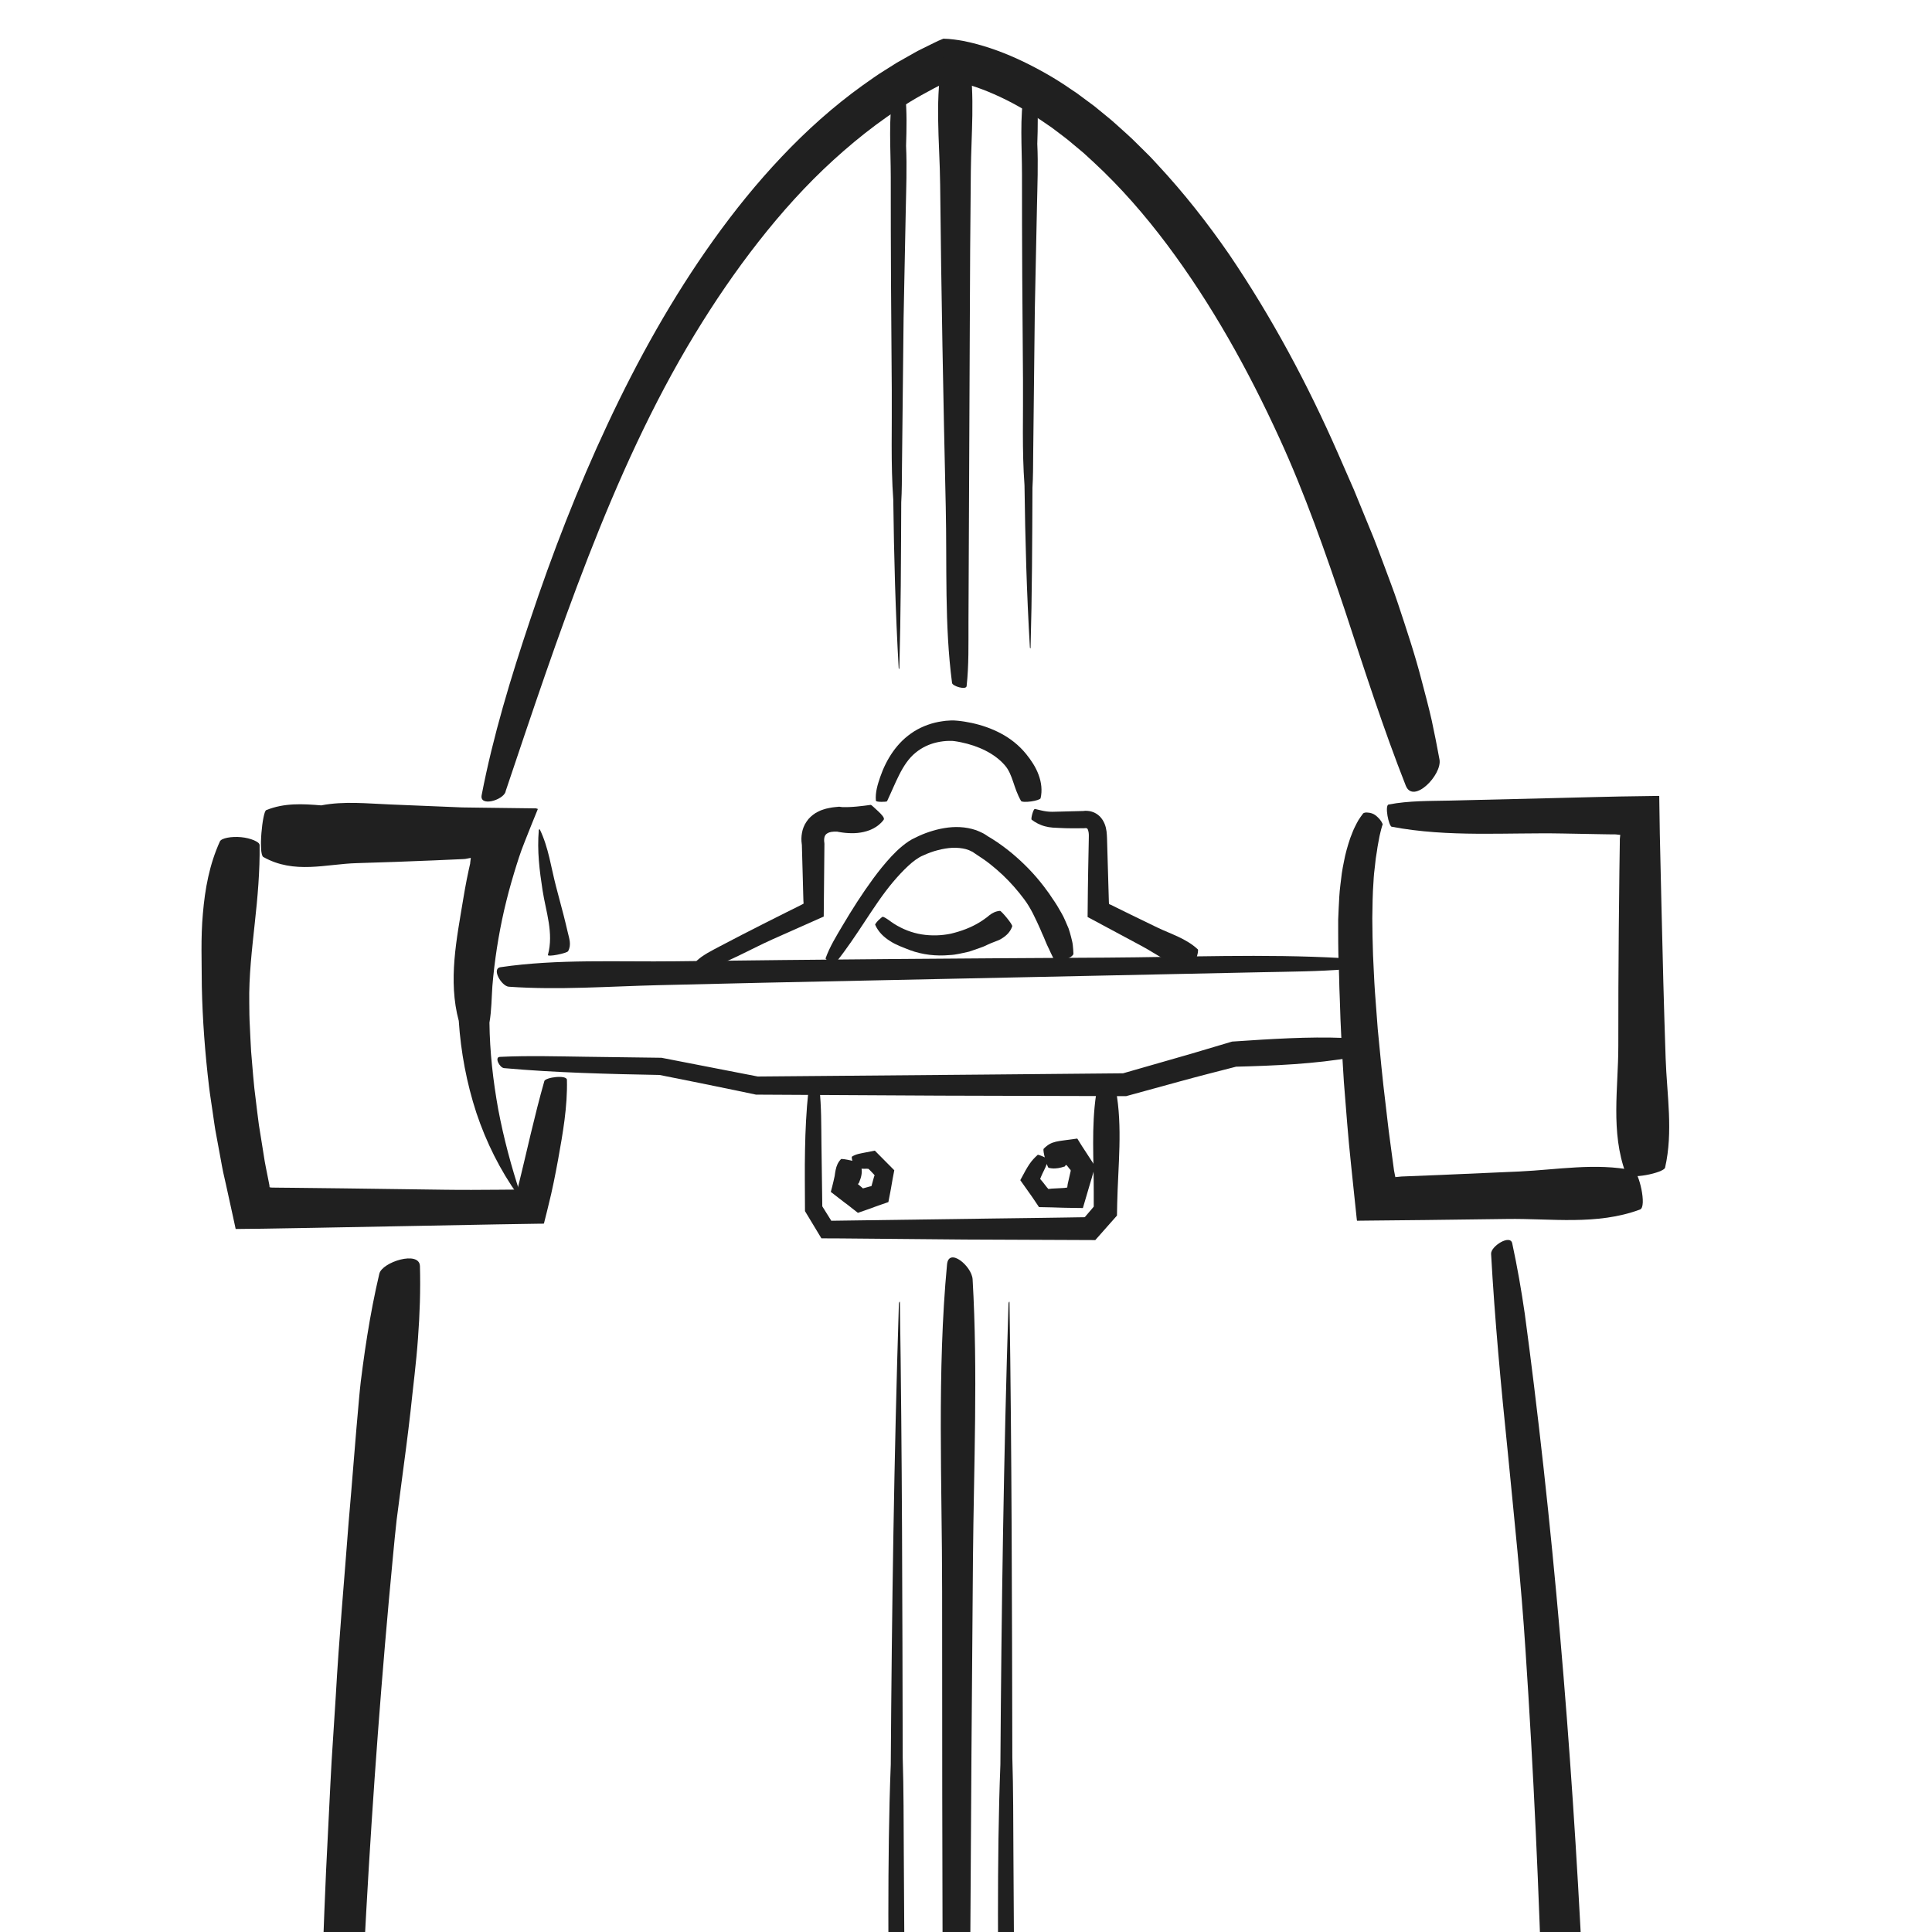 <?xml version="1.0" encoding="UTF-8"?><svg id="Layer_1" xmlns="http://www.w3.org/2000/svg" viewBox="0 0 500 500"><defs><style>.cls-1{fill:#202020;}</style></defs><path class="cls-1" d="M90.47,688.61c1.63-33.48,.15-67.61,.81-101.16,1.27-61.73,4.56-123.42,10.43-184.8,.28-3.09,.6-6.19,.94-9.3,.4-3.1,.81-6.22,1.22-9.34,.83-6.25,1.67-12.52,2.38-18.8,.65-6.29,1.48-12.54,1.92-18.8,.47-6.26,.68-12.5,.51-18.73-.11-4.13-9.8-1.07-10.51,1.96-1.24,5.25-2.25,10.56-3.11,15.9-.43,2.67-.82,5.35-1.18,8.04l-.52,4.03c-.16,1.35-.28,2.7-.41,4.05-1,10.8-1.78,21.64-2.73,32.37-1.13,15.02-2.49,30.01-3.33,45.03l-.72,11.26c-.24,3.75-.5,7.51-.66,11.26l-1.12,22.53c-2.52,56.69-2.95,113.43-1.54,170.12,.31,12.12,.46,24.43,1.94,36.49,.3,2.41,5.6-.27,5.69-2.12Z"/><path class="cls-1" d="M385.89,324.45c.95,17.04,2.55,34.14,4.31,51.24,1.65,17.11,3.5,34.22,4.59,51.25,4.19,62.66,5.68,125.5,5.93,188.34,.01,6.32-.11,12.71-.23,19.13-.15,6.42-.34,12.88-.39,19.32-.06,12.89,.14,25.75,1.98,38.3,.6,4.16,9.85-.19,10.21-3.32,2.48-21.77,1.06-43.98,.69-65.87-.47-30.59-1.21-61.17-2.45-91.74-2.37-57.67-6.52-115.29-13.54-172.59-.76-6.12-1.53-12.3-2.37-18.45-.89-6.15-1.96-12.28-3.26-18.3-.53-2.41-5.56,.8-5.46,2.7Z"/><path class="cls-1" d="M130.82,204.88c6.82-20.28,13.6-40.69,21.39-60.69,7.79-19.98,16.61-39.61,27.59-57.67,5.05-8.3,10.51-16.33,16.46-23.92,5.94-7.59,12.38-14.76,19.43-21.18,7.04-6.41,14.6-12.21,22.79-16.8,2.06-1.12,4.1-2.28,6.23-3.24l1.05-.5c.1-.04,.14-.08,.22-.06l.35,.06c.5,.08,1.01,.18,1.53,.31,4.17,.94,8.44,2.62,12.51,4.64,4.09,2.04,8.03,4.51,11.84,7.2,1.85,1.44,3.77,2.76,5.54,4.32l2.71,2.26,2.61,2.4c6.94,6.42,13.23,13.65,18.99,21.33,11.51,15.38,21,32.43,29.09,50.13,6.54,14.25,11.85,29.44,16.96,44.65,5.01,15.26,9.91,30.51,15.71,45.22,1.96,4.87,9.44-2.83,8.72-6.78-.62-3.41-1.3-6.81-2.03-10.21-.77-3.39-1.67-6.75-2.56-10.12-1.73-6.75-3.96-13.39-6.16-20.03-1.09-3.32-2.39-6.59-3.59-9.88-1.23-3.28-2.43-6.57-3.8-9.79-1.33-3.24-2.66-6.48-3.98-9.71-1.4-3.21-2.8-6.41-4.2-9.6-7.83-17.85-17.1-35.16-28.14-51.43-5.59-8.09-11.7-15.87-18.45-23.12-.85-.9-1.66-1.84-2.55-2.7l-2.65-2.62c-1.73-1.78-3.63-3.4-5.47-5.08-.91-.85-1.88-1.64-2.85-2.43l-2.9-2.37-3.02-2.24-1.51-1.12-1.57-1.05c-3.89-2.71-8.06-5.07-12.38-7.16-4.34-2.07-8.88-3.8-13.73-4.94l-1.84-.39c-.65-.1-1.15-.22-2.2-.34l-1.41-.15-1.4-.07c-.87,.32-1.72,.73-2.54,1.14l-3.35,1.65c-1.07,.51-2.07,1.14-3.1,1.7-1.03,.58-2.06,1.15-3.08,1.74l-2.98,1.88c-2.02,1.22-3.9,2.61-5.83,3.96-7.62,5.47-14.59,11.74-20.97,18.49-6.39,6.74-12.21,13.95-17.58,21.45-10.74,15-19.68,31.1-27.44,47.66-7.77,16.56-14.38,33.61-20.13,50.9-4.95,14.78-9.56,29.94-12.5,45.2-.6,3.05,5.44,1.38,6.2-.87Z"/><path class="cls-1" d="M68.9,209.66c4.67-1.9,9.45-1.63,14.23-1.23,5.85-1.14,11.96-.47,17.79-.24l10.69,.44,5.35,.22,2.67,.11,4.4,.06,14.22,.18c.18,.01,.45-.03,.55,.03l.4,.13c-1.16,2.84-2.33,5.73-3.41,8.49-1.13,2.78-1.92,5.38-2.72,7.99l-.76,2.59-.66,2.38c-.42,1.59-.81,3.19-1.19,4.8-1.46,6.43-2.48,12.98-3.03,19.58-.22,3.13-.21,6.3-.76,9.47,.08,7.55,.94,15.06,2.28,22.49,1.41,7.42,3.36,14.74,5.77,22.01,.05,.16-.59,.26-.66,.16-4.59-6.42-8.21-13.66-10.77-21.31-2.51-7.67-4.03-15.72-4.56-23.82-1.41-5.19-1.54-10.57-1.11-15.85,.43-5.3,1.42-10.51,2.27-15.7,.27-1.67,.58-3.34,.9-5.01l.52-2.5,.28-1.25c.04-.18,.12-.51,.09-.42v-.1c.06-.53,.11-.96,.16-1.29,.04-.07-.06-.04-.12-.02l-.2,.03-.36,.07-.63,.12-.14,.03h-.07l-.59,.04-2.49,.11-4.98,.22c-6.64,.28-13.28,.52-19.92,.71-7.95,.22-16.18,2.93-24.19-1.59-1.33-.75-.23-11.72,.74-12.12Z"/><path class="cls-1" d="M140.87,279.8c-1.29,4.53-2.42,9.08-3.51,13.62-.54,2.27-1.07,4.54-1.61,6.81l-.81,3.39-.79,3.24-.17,.66c-.04,.1-.04,.24-.1,.31h-.33l-.83,.04-3.57,.03c-4.76,.04-9.51,.07-14.24,0l-26.11-.35-13.06-.15-3.26-.03-1.63-.02h-.49l-.1-.02c-.23-.05-.57,.06-.51-.29l-.04-.36-.59-2.98c-.2-1.05-.43-2.09-.61-3.14l-.5-3.15-1.01-6.3c-.3-2.1-.52-4.22-.79-6.32-.59-4.21-.84-8.44-1.22-12.66-.14-2.11-.21-4.23-.32-6.34-.13-2.11-.15-4.22-.16-6.33-.12-6.8,.7-13.7,1.42-20.49,.75-6.78,1.34-13.55,1.26-20.2,0-.56-.61-.92-1.49-1.32-.89-.37-2.07-.68-3.31-.79-2.47-.23-5.09,.23-5.48,1.1-2.73,6-3.86,12.32-4.4,18.64-.58,6.33-.29,12.64-.28,18.86,.18,8.69,.84,17.32,1.86,25.89,.25,2.14,.61,4.27,.91,6.4,.33,2.13,.57,4.27,1,6.38l1.17,6.34c.2,1.05,.37,2.12,.6,3.16l.71,3.14,1.83,8.34,.53,2.45,.13,.61c-.02,.15,.15,.07,.24,.09h.32l1.27-.02,5.04-.05,12.98-.22,23.89-.45,23.89-.45,6.8-.11,4.41-.07h.55l.27-.02h.14l.03-.14,.27-1.08,.54-2.15,1.03-4.28,.65-3.01c.41-1.98,.79-3.96,1.15-5.94,1.22-6.78,2.45-13.68,2.28-20.6-.03-1.38-5.57-.67-5.86,.33Z"/><path class="cls-1" d="M139.45,214.74c-.48,5.5,.18,10.59,.97,15.7,.84,5.47,2.93,11.01,1.38,16.69-.16,.61,4.93-.42,5.23-.97,.91-1.65,.27-3.3-.09-4.86-.34-1.52-.73-3.03-1.1-4.53-.64-2.43-1.28-4.86-1.92-7.28-1.31-4.98-1.94-10.15-4.23-14.86-.02-.03-.24,.07-.24,.1Z"/><path class="cls-1" d="M347.28,247.95c-20.16-1.14-40.7-.24-60.89-.12-37.17,.2-74.33,.47-111.5,.95-14.95,.19-30.58-.65-45.35,1.53-2.44,.36,.28,4.92,2.13,5.05,12.86,.91,25.92-.09,38.82-.4,18.02-.45,36.04-.83,54.07-1.2,34-.7,68-1.44,102-2.15,7.27-.15,14.65-.18,21.9-.78,1.45-.12-.05-2.81-1.17-2.87Z"/><path class="cls-1" d="M130.45,276.43c6.69,.6,13.43,.98,20.19,1.24,3.38,.13,6.76,.23,10.15,.32,3.3,.07,6.6,.14,9.9,.21,3.43,.68,6.84,1.37,10.25,2.05,3.49,.72,6.96,1.43,10.42,2.14l4.28,.9,47.83,.26,47.98,.13,14-3.84c2.43-.67,4.89-1.32,7.36-1.96,2.35-.6,4.71-1.21,7.08-1.82l3.5-.1,3.88-.14c2.58-.11,5.16-.24,7.73-.42,5.14-.36,10.23-.91,15.22-1.79,2.47-.44-.43-4.91-2.31-4.99-4.76-.19-9.54-.12-14.32,.08-2.39,.1-4.78,.23-7.18,.37l-7.54,.49c-3.56,1.06-7.12,2.12-10.66,3.17l-17.56,5.04-35.93,.33-58.6,.5-24.93-4.85-19.57-.26c-7.39-.1-14.88-.32-22.26,.03-1.47,.07-.05,2.81,1.09,2.91Z"/><path class="cls-1" d="M209.2,282.49c-.53,5-.77,10.03-.86,15.07-.05,2.52-.06,5.05-.05,7.57,.01,2.77,.03,5.55,.04,8.31,1.42,2.36,2.84,4.71,4.25,7.04,1.65,0,3.28,.01,4.92,.02l32.27,.29,33.69,.14,5.61-6.34,.06-3.1c.2-9.7,1.45-19.81-.35-29.45-.3-1.6-4.93,.04-5.11,1.23-1.24,8.31-.59,16.81-.61,25.19v3.79c.45-.44-2.89,3.38-2.29,2.75l-.29,.02-1.51,.02-3.05,.05-6.09,.09-12.18,.16-42.51,.59-1.02-1.63-1.31-2.1-.22-16.24c-.06-4.72,0-9.51-.51-14.21-.1-.94-2.81,0-2.88,.74Z"/><path class="cls-1" d="M221.12,302.17c.88,.22,1.74,.31,2.59,.31l.64-.02c.12,0,.11,.02,.17,.03,.08,.02,.16,.02,.24,.01,.05,.06,.1,.11,.16,.16l.09,.07,.37,.38,.78,.82c.06,.06,.11,.12,.14,.19l.05,.09-.13,.28s-.08,.28-.15,.52l-.2,.73-.2,.73-.08,.31-.02,.05-.09,.17-.19,.02h-.06l-.16,.05-.68,.19c-1.27,.37-.95,.25-1.1,.28l-.08-.09-.02-.02-.16-.14-.53-.45-.51-.43h0s.1-.1,.17-.11c.02,0,.03,.01,.06-.02l.18-.42c.11-.28,.22-.57,.31-.86,.37-1.16,.5-2.4-.11-3.83-.2-.47-4.72-1.42-4.95-1.19-.81,.83-1.18,1.8-1.39,2.82-.11,.51-.18,1.03-.25,1.55-.21,.95-.42,1.91-.66,2.82l-.34,1.29,2.04,1.58,1,.77,.4,.31,.28,.21,.56,.41,.36,.28,.48,.38,1.89,1.48,1.99-.69,.98-.34,.61-.22,.77-.29,.98-.35,2.56-.89,.48-2.48,.19-1.03,.13-.75,.29-1.66,.44-2.32-5.04-5.08-2.48,.49-.92,.18c-.29,.06-.57,.12-.86,.19-.57,.15-1.13,.35-1.66,.7-.21,.14,.45,2.77,.64,2.82Z"/><path class="cls-1" d="M268.55,298.88c-1.76,1.61-2.4,2.56-4.5,6.55,.77,1.08,1.54,2.17,2.3,3.25l.66,.93,1.1,1.62,.78,1.17,3.36,.07,1.91,.06,.95,.03,1.55,.03,3.59,.05,1.71-5.82,.54-1.81,.91-3.19-3.42-5.25c-.4-.61-.79-1.25-1.19-1.91-5.3,.79-6.56,.5-8.69,2.63-.37,.4,.92,4.84,1.27,4.93,1.15,.3,2.24,.19,3.29-.08,.26-.07,.53-.14,.79-.23,.05-.02,.16-.05,.17-.06v-.03s.01-.04,.02-.06c.03-.09,.11-.19,.2-.26,.01,0,.03,0,.04,0,.04,.02,.09,.04,.14,.07,.07,.06,.03-.04,.34,.38,.61,.85,.52,.63,.71,.84v.36l-.08,.3-.14,.61-.55,2.42-.11,.85-.61,.09-.17,.02h-.1l-.24,.02-.95,.05-1.91,.1-.9,.1c-.28-.32-.4-.41-1.06-1.3l-.39-.5-.22-.26-.46-.54,.24-.59c.09-.21,.14-.36,.36-.81,.55-1.17,1.22-2.29,1.37-3.67,.03-.27-2.48-1.31-2.64-1.17Z"/><path class="cls-1" d="M182.13,251.02h.06l.13-.05,.27-.09,.54-.19,1.13-.4c.75-.28,1.52-.57,2.27-.88,1.52-.62,3.02-1.31,4.51-2.02,2.98-1.42,5.92-2.97,8.92-4.31l13.22-5.88,.18-18.83-.03-.34-.04-.34c0-.16-.02-.54,.03-.77,.04-.25,.1-.48,.19-.63,.17-.31,.36-.53,.86-.76,.11-.09,.33-.12,.51-.17,.17-.07,.4-.08,.63-.1,.22-.03,.44-.06,.71-.04,.25,0,.57,0,.55,.02,.02,0-.03,0,.04,.02l.39,.07,.78,.12c.52,.07,1.04,.13,1.56,.15,1.05,.06,2.11,.04,3.19-.14,2.11-.33,4.47-1.28,5.96-3.3,.34-.45-.51-1.35-1.41-2.2-.92-.84-1.76-1.68-1.94-1.66-1.08,.14-2.24,.31-3.6,.43-.67,.06-1.37,.12-2.09,.14-.36,.01-.72,.02-1.08,.01h-.54l-.26-.03-.59-.08-1,.1-.79,.09c-.54,.08-1.1,.22-1.64,.33-.44,.12-.9,.29-1.34,.44-.45,.18-.9,.44-1.34,.67-.87,.57-1.73,1.29-2.33,2.22-.63,.9-1.02,1.94-1.19,2.92-.18,1.01-.2,1.9-.05,2.96v.04s.02,.03,.02,.04l.25,9.08,.1,3.81,.05,1.71,.05,.67-.49,.27-.13,.07-.26,.13-.72,.36-2.88,1.43-5.75,2.89c-3.83,1.94-7.65,3.89-11.46,5.91-1.05,.56-2.13,1.11-3.18,1.72-.52,.32-1.04,.64-1.54,.99-.53,.42-.95,.68-1.56,1.36-.23,.25,.33,.69,.92,1.11,.59,.42,1.13,.9,1.19,.9Z"/><path class="cls-1" d="M229.57,207.35c1.11-2.34,2.06-4.69,3.17-6.88,1.1-2.18,2.43-4.24,4.22-5.68,1.63-1.34,3.52-2.23,5.56-2.68,1.02-.22,2.07-.36,3.15-.37h.73l.66,.07c.54,.08,1.1,.17,1.65,.29,4.43,.91,8.65,2.86,11.31,5.92,1.1,1.23,1.67,2.8,2.19,4.33,.53,1.55,1.01,3.13,2.03,4.93,.18,.29,1.41,.3,2.61,.13,1.2-.16,2.38-.53,2.45-.82,.47-1.98,.22-4.11-.52-6.09-.73-1.99-1.94-3.79-3.24-5.39-1.83-2.25-4.11-4.03-6.52-5.3-2.42-1.29-4.96-2.15-7.54-2.71-1.22-.26-2.44-.46-3.69-.58-.31-.03-.63-.05-.96-.07-.54-.04-.78,.03-1.11,.03l-.95,.06-.95,.13c-2.54,.35-5.05,1.25-7.25,2.61-1.09,.7-2.11,1.49-3.03,2.38-.91,.89-1.73,1.86-2.45,2.88-1.44,2.05-2.51,4.27-3.3,6.56-.67,1.96-1.3,3.97-1.11,6.11,.02,.23,.72,.3,1.42,.31,.7,0,1.41-.04,1.47-.17Z"/><path class="cls-1" d="M267,212.14c.87,.68,2.11,1.36,3.41,1.7,.65,.18,1.32,.29,1.98,.34l1.71,.09c2.13,.12,4.27,.1,6.39,.08l.47-.04c.29,.09,.54-.16,.78,1.16,.05,.25,.04,.57,.05,.88,0,.32-.01,.82-.02,1.22l-.05,2.56-.1,5.11-.08,5.11-.07,6.97,13.89,7.45c4.07,2.15,7.84,5.32,12.8,5.69,.82,.06,2.25-4.38,1.82-4.78-3-2.8-6.94-3.95-10.53-5.67l-6.88-3.34-3.43-1.69-1.62-.8-.5-.21-.04-.38-.35-11.98-.09-3.12c-.04-1.05-.02-2-.17-3.33-.16-1.24-.59-2.69-1.74-3.87-.57-.57-1.31-1.01-2.06-1.23-.38-.11-.76-.19-1.14-.21-.41-.03-.69-.04-1.23,.05l.29-.02-6.55,.17-1.62,.04c-.49,0-.97-.03-1.44-.09-.96-.12-1.85-.37-3.02-.64-.24-.05-.51,.6-.7,1.28-.19,.68-.31,1.39-.17,1.49Z"/><path class="cls-1" d="M216.44,248.94c2.67-3.34,5.03-6.9,7.37-10.45,2.34-3.54,4.67-7.11,7.33-10.26,1.23-1.45,2.51-2.84,3.83-4.07,1.3-1.23,2.76-2.3,3.92-2.76l.06-.02,.21-.1c.45-.21,1.13-.49,1.73-.7,.61-.22,1.24-.42,1.87-.57,1.26-.33,2.52-.54,3.74-.6,1.22-.04,2.38,.07,3.44,.34l.76,.25c.26,.08,.47,.23,.71,.33l.35,.17,.31,.22c.24,.16,.27,.2,1.03,.69,1.03,.65,2.21,1.48,3.27,2.33,1.08,.85,2.12,1.77,3.13,2.71,2.01,1.9,3.84,3.99,5.49,6.19,1.8,2.36,3.02,5.14,4.24,7.83,.28,.69,.57,1.37,.89,2.04,.3,.68,.54,1.37,.86,2.05,.68,1.34,1.19,2.73,2.02,4.08,.54,.92,4.84-.91,4.8-1.81-.02-.74-.08-1.48-.16-2.22-.07-.74-.29-1.45-.46-2.18-.19-.72-.39-1.44-.63-2.14-.28-.69-.58-1.37-.88-2.05-.56-1.38-1.39-2.63-2.12-3.92-.37-.64-.82-1.23-1.22-1.84-.42-.6-.79-1.24-1.25-1.81-2.37-3.32-5.13-6.31-8.16-8.96-1.51-1.34-3.11-2.56-4.78-3.71-.41-.29-.85-.57-1.28-.84-.21-.14-.45-.27-.67-.41l-.43-.25c-.5-.31-.98-.69-1.51-.93-.54-.24-1.07-.52-1.62-.71-2.79-.96-5.67-.99-8.28-.54-1.32,.21-2.59,.56-3.83,.96-1.26,.42-2.39,.88-3.67,1.53l.19-.09c-1.43,.61-2.53,1.43-3.55,2.26-1.03,.84-1.93,1.74-2.8,2.66-1.72,1.85-3.26,3.78-4.72,5.76-2.9,3.96-5.51,8.06-7.98,12.24-1.58,2.67-3.24,5.36-4.31,8.32-.21,.59,2.46,1.34,2.76,.98Z"/><path class="cls-1" d="M352.71,210.61c-.47,.59-.77,1.08-1.15,1.65-.31,.53-.56,1.03-.83,1.56-.29,.54-.49,1.04-.69,1.54l-.6,1.54c-.68,2.02-1.27,4.07-1.63,6.07-.19,1-.42,2.03-.55,3.03l-.37,3.01c-.26,2.02-.34,4-.44,5.99l-.13,2.99v2.97c.01,1.98,0,3.96,.05,5.92,.06,1.96,.13,3.92,.19,5.87l.07,2.93,.11,2.91c.18,7.15,.61,14.27,1.05,21.38,.57,7.09,1.08,14.19,1.84,21.25l.77,7.39,.53,5.02,.13,1.26,.07,.63c.03,.2-.02,.5,.26,.4l2.51-.03,14.92-.15,21.18-.27c11.36-.18,23.26,1.71,34.44-2.45,1.85-.69-.31-9.85-1.72-10.13-9.79-1.99-19.7-.17-29.5,.29l-20.53,.9-9.96,.4-1.42,.14-.19,.02s-.02-.11-.04-.16l-.07-.34-.14-.71-.07-.35-.04-.23-.08-.6-.32-2.39-.64-4.78c-.45-3.19-.77-6.38-1.16-9.57-.8-6.38-1.37-12.77-2-19.16l-.72-9.58c-.23-3.2-.33-6.38-.5-9.58-.12-3.19-.16-6.37-.19-9.56,.05-3.17,.07-6.35,.31-9.48,.04-.67,.07-1.35,.14-2.02l.23-1.99,.22-2,.31-1.95c.16-1.33,.45-2.55,.66-3.8,.16-.56,.26-1.22,.42-1.74l.22-.8,.11-.31c.03-.1,.08-.25,.07-.26,0-.04-.06-.14-.15-.29-.06-.16-.18-.36-.34-.58-.31-.44-.79-.96-1.35-1.4-.55-.43-1.31-.68-1.97-.71-.59-.09-1.12,.02-1.35,.3Z"/><path class="cls-1" d="M360.19,213.96c14.65,2.78,29.6,1.47,44.29,1.75l10.33,.19,2.58,.04h.65l.27,.02h.05l.21,.03,.75,.08-.06,.59-.03,.27v.13l-.02,.03v.71l-.11,7.56-.16,15.11c-.09,10.07-.13,20.15-.12,30.22,.01,10.87-2.05,22.24,1.94,33,.66,1.78,9.85-.16,10.16-1.5,2.14-9.35,.47-18.86,.15-28.24-.45-13.11-.78-26.22-1.08-39.34l-.28-12.18-.15-6.58-.15-9.87-10.13,.15-6.6,.15-12.46,.31-24.92,.6c-5.29,.12-10.66,0-15.93,1.02-1.05,.2,.01,5.61,.83,5.77Z"/><path class="cls-1" d="M226.49,239.32c.82,1.87,2.23,3.2,3.84,4.21,1.59,1.05,3.41,1.66,5.15,2.36,3.26,1.21,6.83,1.6,10.26,1.28,1.75-.06,3.38-.54,5.07-.89,.8-.26,1.6-.55,2.39-.82,.8-.28,1.6-.56,2.33-.95,.6-.29,1.23-.54,1.87-.78,.64-.25,1.31-.47,1.86-.85,1.15-.71,2.18-1.64,2.7-3.14,.17-.49-2.84-4.03-3.15-4.01-1.14,.08-2,.55-2.79,1.16-.2,.15-.39,.31-.58,.48l-.6,.43c-.4,.29-.8,.58-1.23,.83-2.35,1.46-4.92,2.38-7.54,3.01-2.49,.51-5.04,.58-7.56,.18-2.51-.41-4.97-1.36-7.17-2.77-.95-.59-1.76-1.38-2.85-1.8-.1-.03-.65,.41-1.14,.9-.5,.49-.91,1.08-.87,1.18Z"/><path class="cls-1" d="M246.39,176.74c-1.98-15.05-1.29-30.44-1.63-45.54-.63-27.8-1.17-55.61-1.45-83.41-.11-11.18-1.58-22.86,.9-33.95,.41-1.84,6.42,.09,6.63,1.47,1.49,9.6,.51,19.39,.41,29.05-.15,13.49-.22,26.98-.27,40.47-.09,25.45-.24,50.89-.34,76.34-.02,5.44,.12,10.96-.48,16.39-.12,1.09-3.66,.03-3.77-.81Z"/><path class="cls-1" d="M234.28,24.48c.46,4.39,.35,8.84,.21,13.27,.25,5.48,.03,11.14-.08,16.56-.13,6.62-.26,13.25-.4,19.87-.05,2.71-.1,5.42-.16,8.13-.14,12.89-.29,25.77-.42,38.66-.03,3-.01,6.03-.19,9.03-.06,14.36-.1,28.72-.49,43.04,0,.16-.17,0-.17-.12-.83-14.44-1.22-29-1.4-43.57-.67-9.36-.31-18.89-.39-28.25-.16-18.4-.27-36.8-.26-55.19,0-7.4-.64-15.13,.6-22.46,.21-1.21,3.05,.11,3.15,1.02Z"/><path class="cls-1" d="M268.24,24.43c.46,4.24,.35,8.52,.21,12.8,.25,5.28,.03,10.74-.08,15.97-.13,6.39-.26,12.78-.4,19.17-.05,2.61-.1,5.23-.16,7.84-.14,12.43-.29,24.85-.42,37.28-.03,2.89-.01,5.82-.19,8.71-.06,13.85-.1,27.7-.49,41.51,0,.15-.17,0-.17-.11-.83-13.93-1.22-27.97-1.4-42.02-.67-9.03-.31-18.22-.39-27.25-.16-17.74-.27-35.49-.26-53.23,0-7.14-.64-14.6,.6-21.66,.21-1.17,3.05,.1,3.15,.99Z"/><path class="cls-1" d="M235.17,743.68c.69-12.02,.53-24.19,.31-36.32,.38-14.99,.05-30.49-.11-45.32-.19-18.13-.4-36.26-.59-54.4-.08-7.42-.16-14.83-.24-22.25-.21-35.27-.43-70.54-.64-105.8-.05-8.2-.02-16.51-.28-24.73-.09-39.3-.14-78.62-.73-117.81,0-.43-.25,0-.26,.32-1.25,39.52-1.83,79.38-2.1,119.24-1,25.63-.47,51.7-.59,77.33-.23,50.36-.41,100.71-.39,151.07,0,20.25-.95,41.42,.9,61.46,.31,3.32,4.58-.29,4.72-2.8Z"/><path class="cls-1" d="M245.51,733.1c-1.81-37.54-.96-75.85-1.14-113.48-.33-69.27-.57-138.54-.55-207.82,0-27.86-1.34-56.98,1.27-84.55,.43-4.56,6.42,.4,6.62,3.85,1.39,23.95,.3,48.31,.09,72.36-.29,33.6-.51,67.19-.7,100.79-.37,63.38-.78,126.77-1.16,190.15-.08,13.55,0,27.31-.66,40.82-.13,2.7-3.66-.03-3.76-2.12Z"/><path class="cls-1" d="M263.54,743.68c.69-12.02,.53-24.19,.31-36.32,.38-14.99,.05-30.49-.11-45.32-.19-18.13-.4-36.26-.59-54.4-.08-7.42-.16-14.83-.24-22.25-.21-35.27-.43-70.54-.64-105.8-.05-8.2-.02-16.51-.28-24.73-.09-39.3-.14-78.62-.73-117.81,0-.43-.25,0-.26,.32-1.25,39.52-1.83,79.38-2.1,119.24-1,25.63-.47,51.7-.59,77.33-.23,50.36-.41,100.71-.39,151.07,0,20.25-.95,41.42,.9,61.46,.31,3.32,4.58-.29,4.72-2.8Z"/></svg>